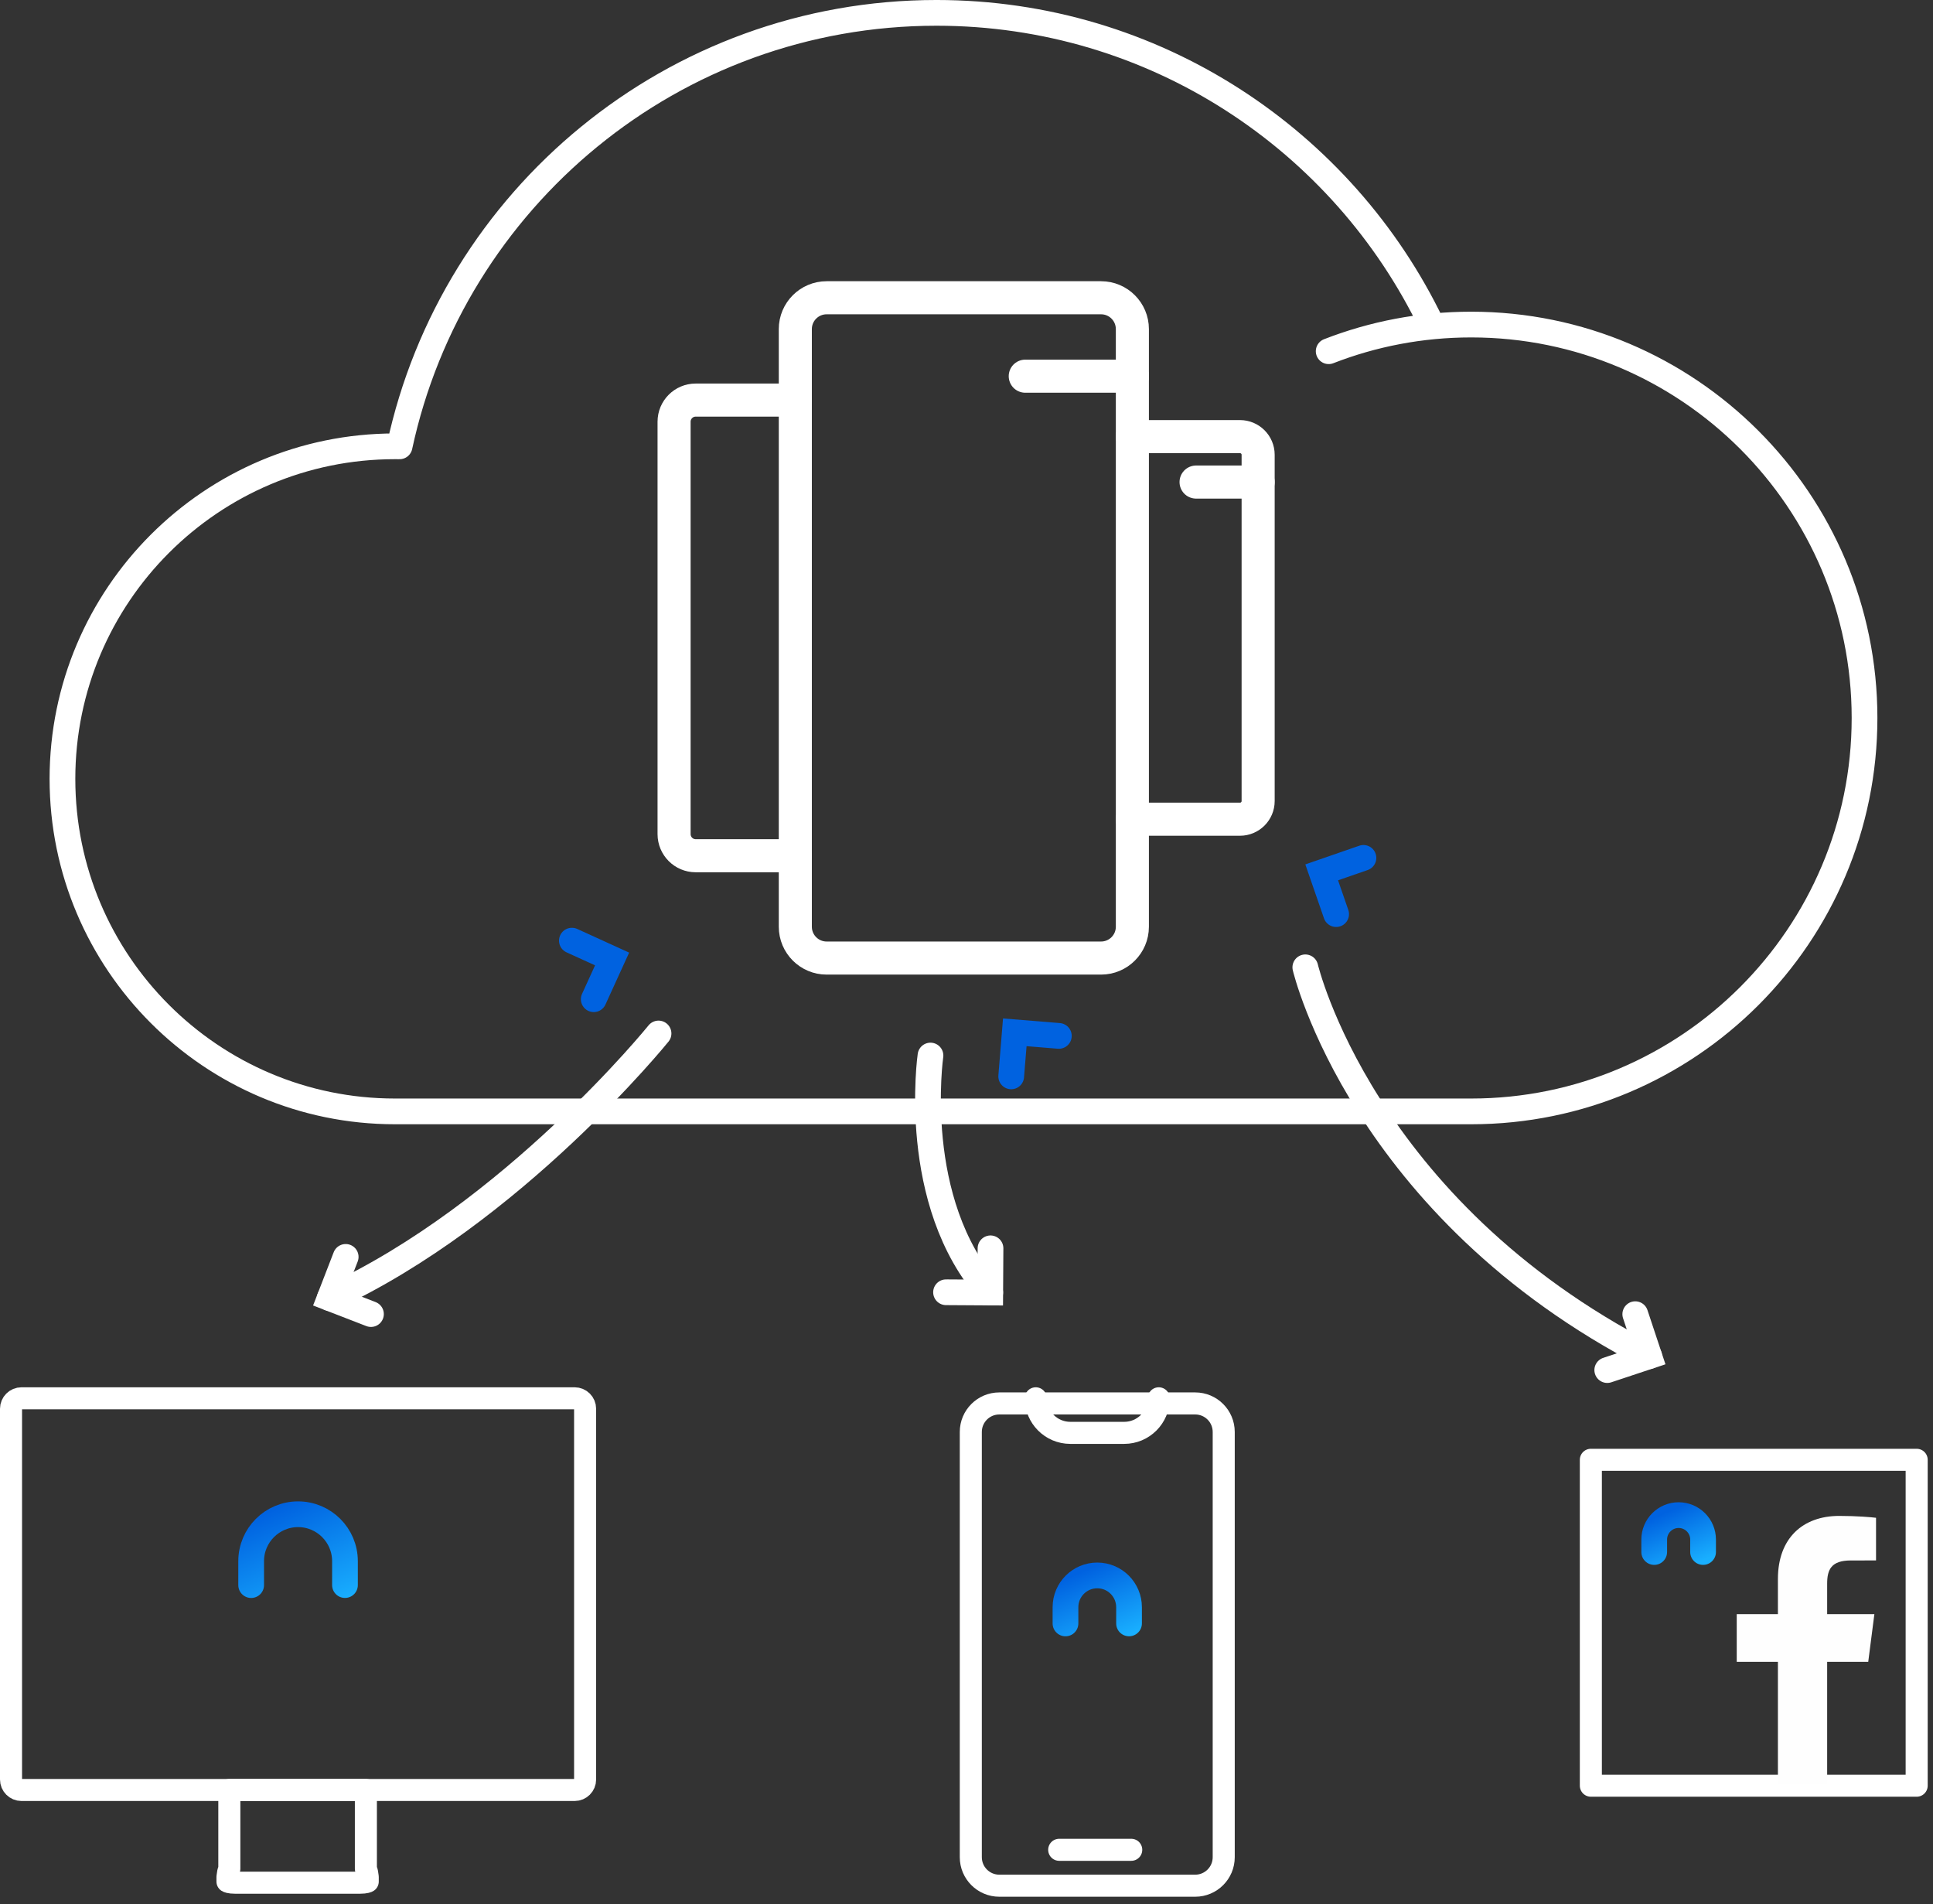 <svg clip-rule="evenodd" fill-rule="evenodd" stroke-linecap="round" stroke-miterlimit="6" viewBox="0 0 263 259" xmlns="http://www.w3.org/2000/svg" xmlns:xlink="http://www.w3.org/1999/xlink"><rect x="0" y="0" width="263" height="259" fill="#333333" stroke="none"/><linearGradient id="a"><stop offset="0" stop-color="#0062e0"/><stop offset="1" stop-color="#19afff"/></linearGradient><linearGradient id="b" gradientTransform="matrix(6.062 14.045 -14.045 6.062 35.361 206.112)" gradientUnits="userSpaceOnUse" x1="0" x2="1" xlink:href="#a" y1="0" y2="0"/><linearGradient id="c" gradientTransform="matrix(4.108 9.517 -9.517 4.108 145.772 214.392)" gradientUnits="userSpaceOnUse" x1="0" x2="1" xlink:href="#a" y1="0" y2="0"/><linearGradient id="d" gradientTransform="matrix(3.158 7.317 -7.317 3.158 225.687 206.169)" gradientUnits="userSpaceOnUse" x1="0" x2="1" xlink:href="#a" y1="0" y2="0"/><linearGradient id="e" gradientTransform="matrix(-60 3 -3 -60 -1584.4 351.586)" gradientUnits="userSpaceOnUse" x1="0" x2="1" xlink:href="#a" y1="0" y2="0"/><g fill="none"><path d="m154.068 44.765c0-2.352-1.908-4.261-4.26-4.261h-37.338c-2.351 0-4.26 1.909-4.26 4.261v81.301c0 2.351 1.909 4.26 4.26 4.26h37.338c2.352 0 4.26-1.909 4.26-4.26z" stroke="#fff" stroke-width="4.5"/><path d="m108.21 54.424h-13.557c-1.622 0-2.939 1.318-2.939 2.94v56.102c0 1.623 1.317 2.94 2.939 2.94h13.557" stroke="#fff" stroke-width="4.5"/><path d="m154.068 111.437h14.644c1.362 0 2.468-1.106 2.468-2.469v-47.106c0-1.362-1.106-2.468-2.468-2.468h-14.644" stroke="#fff" stroke-width="4.5"/><path d="m180.777 47.777c6.014-2.342 12.553-3.627 19.391-3.627 29.537 0 53.517 23.98 53.517 53.517s-23.98 53.517-53.517 53.517h-146.435c-24.966 0-45.236-20.269-45.236-45.236 0-24.966 20.27-45.235 45.236-45.235.212 0 .424.001.634.004 7.238-33.685 37.215-58.967 73.051-58.967 29.664 0 55.314 17.325 67.375 42.4" stroke="#fff" stroke-linejoin="round" stroke-miterlimit="2" stroke-width="3.5"/><path d="m34.172 215.619s0 .268 0-3.254 2.86-6.382 6.382-6.382 6.382 2.86 6.382 6.382v3.254" stroke="url(#b)" stroke-linejoin="round" stroke-miterlimit="5" stroke-width="3.5"/><path d="m144.967 220.834s0 .182 0-2.205 1.938-4.324 4.324-4.324c2.387 0 4.324 1.937 4.324 4.324v2.205" stroke="url(#c)" stroke-linejoin="round" stroke-miterlimit="5" stroke-width="3.5"/><path d="m225.068 211.122s0 .14 0-1.695 1.49-3.325 3.325-3.325c1.834 0 3.324 1.49 3.324 3.325v1.695" stroke="url(#d)" stroke-linejoin="round" stroke-miterlimit="5" stroke-width="3.5"/><path d="m32.253 215.617h16.601v12.105h-16.601z" stroke="url(#b)" stroke-linejoin="round" stroke-miterlimit="5" stroke-width="3.5"/><path d="m143.667 220.833h11.249v8.203h-11.249z" stroke="url(#c)" stroke-linejoin="round" stroke-miterlimit="5" stroke-width="3.5"/><path d="m224.068 211.121h8.649v6.306h-8.649z" stroke="url(#d)" stroke-linejoin="round" stroke-miterlimit="5" stroke-width="3.5"/><path d="m139.494 51.173h14.574" stroke="#fff" stroke-width="4.5"/><path d="m162.735 65.575h8.445" stroke="#fff" stroke-width="4.5"/><path d="m77.809 127.956 5.472 2.495-2.496 5.472" stroke="url(#e)" stroke-miterlimit="10" stroke-width="3.5"/><path d="m30.599 177.586s15.365-32.651 52.682-47.135" stroke="url(#e)" stroke-miterlimit="1.5" stroke-width="3.5"/><path d="m31.202 243.493h18.579v10.708l.154.465.099.657v.625s-.232.16-1.085.16h-16.916c-.853 0-1.084-.16-1.084-.16v-.625l.098-.657.155-.465z" stroke="#fff" stroke-linecap="butt" stroke-linejoin="round" stroke-miterlimit="2" stroke-width="3"/><path d="m1.5 242.067v-50.427c0-.788.639-1.427 1.427-1.427h75.254c.787 0 1.427.639 1.427 1.427v50.427c0 .787-.64 1.426-1.427 1.426h-75.254c-.788 0-1.427-.639-1.427-1.426z" stroke="#fff" stroke-linecap="butt" stroke-linejoin="round" stroke-miterlimit="2" stroke-width="3"/><path d="m166.497 194.79c0-2.141-1.738-3.879-3.878-3.879h-26.655c-2.141 0-3.879 1.738-3.879 3.879v57.845c0 2.141 1.738 3.879 3.879 3.879h26.655c2.14 0 3.878-1.738 3.878-3.879z" stroke="#fff" stroke-linecap="butt" stroke-linejoin="round" stroke-miterlimit="2" stroke-width="3"/><path d="m140.924 190.213c0 2.594 2.106 4.7 4.7 4.7h7.334c2.594 0 4.701-2.106 4.701-4.7" stroke="#fff" stroke-linecap="butt" stroke-linejoin="round" stroke-miterlimit="2" stroke-width="3"/><path d="m144.113 251.629h9.801" stroke="#fff" stroke-linejoin="round" stroke-miterlimit="2" stroke-width="3"/><path d="m216.448 198.579h44.33v44.33h-44.33z" stroke="#fff" stroke-linecap="butt" stroke-linejoin="round" stroke-miterlimit="2" stroke-width="3"/></g><path d="m254.188 226.06.836-6.488h-6.425v-4.143c0-1.878.524-3.159 3.217-3.159l3.434-.002v-5.802c-.593-.08-2.631-.256-5.006-.256-4.954 0-8.344 3.024-8.344 8.577v4.785h-5.603v6.488h5.603v16.649h6.699v-16.649z" fill="#fefefe" fill-rule="nonzero"/><path d="m137.582 146.42.489-5.994 5.994.488" fill="none" stroke="url(#e)" stroke-miterlimit="10" stroke-width="3.5"/><path d="m149.014 179.586s4.043-20.658-10.943-39.16" fill="none" stroke="url(#e)" stroke-miterlimit="1.5" stroke-width="3.5"/><path d="m181.793 124.349-1.967-5.682 5.682-1.968" fill="none" stroke="url(#e)" stroke-miterlimit="10" stroke-width="3.5"/><path d="m244.599 185.586s-19.837-44.531-64.773-66.919" fill="none" stroke="url(#e)" stroke-miterlimit="1.5" stroke-width="3.5"/><path d="m222.491 178.769 1.896 5.708-5.707 1.896" fill="none" stroke="#fff" stroke-miterlimit="10" stroke-width="3.5"/><path d="m177.599 131.586s7.711 32.77 46.788 52.891" fill="none" stroke="#fff" stroke-miterlimit="1.5" stroke-width="3.5"/><path d="m134.767 169.811-.038 6.013-6.013-.037" fill="none" stroke="#fff" stroke-miterlimit="10" stroke-width="3.5"/><path d="m126.599 143.586s-2.88 19.974 8.13 32.238" fill="none" stroke="#fff" stroke-miterlimit="1.5" stroke-width="3.5"/><path d="m50.472 178.755-5.609-2.17 2.17-5.609" fill="none" stroke="#fff" stroke-miterlimit="10" stroke-width="3.5"/><path d="m89.599 140.586s-19.792 24.504-44.736 35.999" fill="none" stroke="#fff" stroke-miterlimit="1.5" stroke-width="3.5"/></svg>